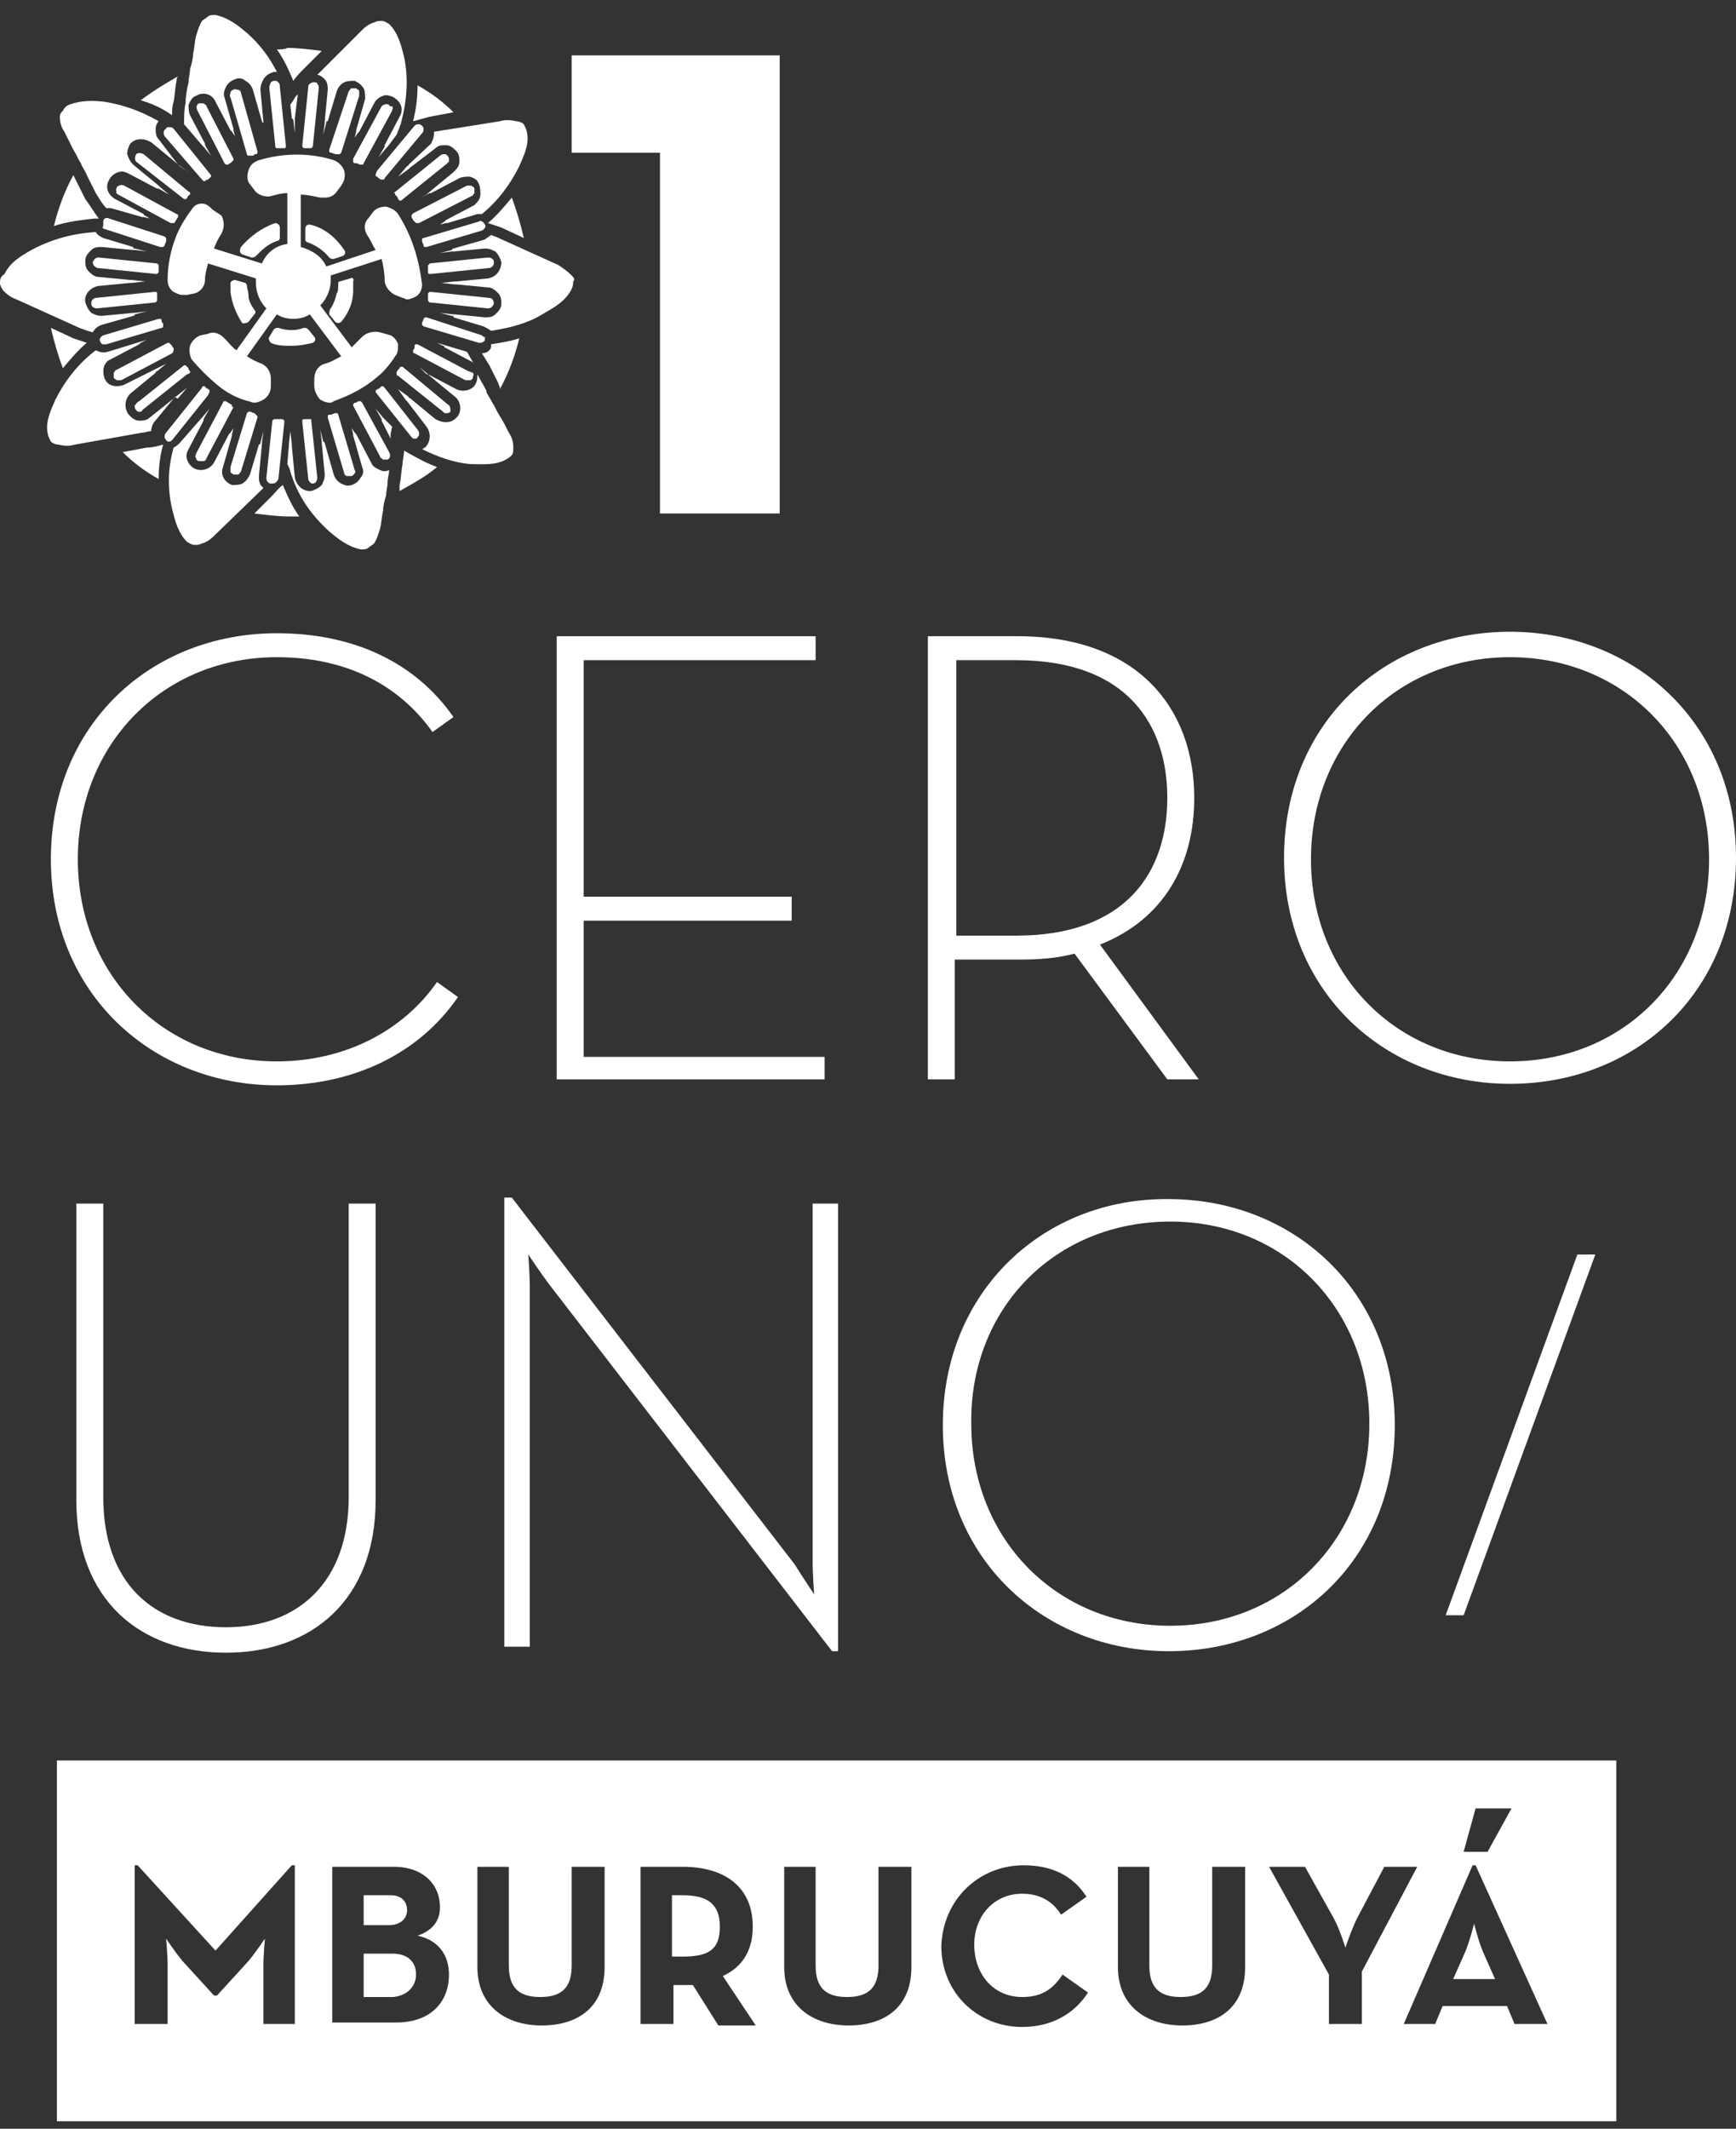 <?xml version="1.0" encoding="utf-8"?>
<!-- Generator: Adobe Illustrator 25.0.1, SVG Export Plug-In . SVG Version: 6.00 Build 0)  -->
<svg version="1.1" id="Capa_1" xmlns="http://www.w3.org/2000/svg" xmlns:xlink="http://www.w3.org/1999/xlink" x="0px" y="0px"
	 viewBox="0 0 116 142.2" style="enable-background:new 0 0 116 142.2;" xml:space="preserve">
<rect x="0" y="0" width="116" height="142.2" fill="#333333" stroke="none"/>
<style type="text/css">
	.st0{clip-path:url(#SVGID_2_);fill:#FFFFFF;}
	.st1{clip-path:url(#SVGID_2_);}
	.st2{clip-path:url(#SVGID_4_);fill:#FFFFFF;}
</style>
<g id="_x30_1_MBURUCUYA_1_">
	<g>
		<defs>
			<rect id="SVGID_1_" x="0" y="1" width="116" height="140.7"/>
		</defs>
		<clipPath id="SVGID_2_">
			<use xlink:href="#SVGID_1_"  style="overflow:visible;"/>
		</clipPath>
		<polygon class="st0" points="44.1,34.3 52.1,34.3 52.1,3.7 38.2,3.7 38.2,10.2 44.1,10.2 		"/>
		<g class="st1">
			<defs>
				<rect id="SVGID_3_" x="0" y="1" width="116" height="140.7"/>
			</defs>
			<clipPath id="SVGID_4_">
				<use xlink:href="#SVGID_3_"  style="overflow:visible;"/>
			</clipPath>
			<path class="st2" d="M18.5,72.5c5.1,0,9.5-2.1,12.1-5.9l-1.4-1c-2.3,3.3-6.2,5.3-10.7,5.3c-7.6,0-13.3-5.8-13.3-13.5
				c0-7.7,5.7-13.5,13.3-13.5c4.7,0,8.2,1.9,10.4,5l1.4-1c-2.5-3.6-6.6-5.6-11.8-5.6c-8.4,0-15.1,6.1-15.1,15.1S10.2,72.5,18.5,72.5
				"/>
			<polygon class="st2" points="55.1,70.6 39,70.6 39,61.5 52.9,61.5 52.9,59.9 39,59.9 39,44.1 54.5,44.1 54.5,42.5 37.2,42.5 
				37.2,72.1 55.1,72.1 			"/>
			<path class="st2" d="M63.9,64.1h4.2c1.4,0,2.6-0.1,3.7-0.4l6.2,8.4h2.1l-6.6-9c4.3-1.7,6.3-5.4,6.3-9.8c0-6-3.8-10.8-11.8-10.8
				h-6v29.6h1.8V64.1z M63.9,44.1h4c7.5,0,10.1,4.4,10.1,9.2c0,4.9-2.7,9.2-10.1,9.2h-4V44.1z"/>
			<path class="st2" d="M100.9,42.2c-8.4,0-15.1,6.1-15.1,15.1c0,9,6.8,15.1,15.1,15.1c8.4,0,15.1-6.1,15.1-15.1
				C116,48.3,109.2,42.2,100.9,42.2 M100.9,70.9c-7.6,0-13.3-5.8-13.3-13.5c0-7.7,5.7-13.5,13.3-13.5s13.3,5.8,13.3,13.5
				C114.2,65.1,108.5,70.9,100.9,70.9"/>
			<path class="st2" d="M5.1,80.4v19.8c0,6.7,4.3,10.2,10,10.2c5.7,0,10-3.5,10-10.2V80.4h-1.8V100c0,5.7-3.4,8.7-8.2,8.7
				c-4.9,0-8.2-3-8.2-8.7V80.4H5.1z"/>
			<path class="st2" d="M35.4,86c0-0.9-0.1-2.2-0.1-2.2s0.8,1.2,1.4,2l18.9,24.5H56V80.4h-1.7v23.9c0,0.9,0.1,2.2,0.1,2.2
				s-0.8-1.2-1.3-2L34.2,80h-0.5V110h1.7V86z"/>
			<path class="st2" d="M63,95.2c0,9,6.8,15.1,15.1,15.1c8.4,0,15.1-6.1,15.1-15.1c0-9-6.8-15.1-15.1-15.1C69.8,80,63,86.2,63,95.2
				 M78.2,81.6c7.6,0,13.3,5.8,13.3,13.5c0,7.7-5.7,13.5-13.3,13.5c-7.6,0-13.3-5.8-13.3-13.5C64.8,87.4,70.5,81.6,78.2,81.6"/>
			<polygon class="st2" points="105.4,83.8 96.6,107.9 97.8,107.9 106.6,83.8 			"/>
			<path class="st2" d="M3.8,141.7H108v-24.1H3.8V141.7z M101.2,135.2l-0.5-1.2h-4.3l-0.5,1.2h-2.1l4.6-10.6h0.2l4.8,10.6H101.2z
				 M98.6,120.8h2.4l-1.6,2.9h-1.6L98.6,120.8z M87.2,124.7l1.9,3.4c0.4,0.7,0.8,2,0.8,2s0.4-1.2,0.8-2l1.8-3.4h2.2l-3.7,7v3.5h-2.2
				v-3.3l-4-7.2H87.2z M74.6,124.7h2.2v6.6c0,1.5,0.7,2.1,2.1,2.1c1.4,0,2.1-0.6,2.1-2.1v-6.6h2.2v6.7c0,2.7-1.8,3.9-4.2,3.9
				c-2.4,0-4.3-1.3-4.3-3.9V124.7z M68.4,124.6c1.9,0,3.3,0.7,4.2,2.1l-1.7,1.2c-0.5-0.8-1.3-1.4-2.6-1.4c-1.9,0-3.2,1.5-3.2,3.4
				c0,2,1.3,3.5,3.2,3.5c1.4,0,2.1-0.6,2.7-1.5l1.7,1.2c-0.9,1.4-2.4,2.3-4.4,2.3c-3,0-5.4-2.3-5.4-5.4
				C63,126.9,65.4,124.6,68.4,124.6 M52.3,124.7h2.2v6.6c0,1.5,0.7,2.1,2.1,2.1c1.4,0,2.1-0.6,2.1-2.1v-6.6h2.2v6.7
				c0,2.7-1.8,3.9-4.2,3.9c-2.4,0-4.3-1.3-4.3-3.9V124.7z M42.7,124.7h2.9c2.9,0,4.7,1.4,4.7,4c0,1.6-0.7,2.7-2,3.3l2.2,3.3H48
				l-1.7-2.7c-0.2,0-0.4,0-0.6,0h-0.7v2.6h-2.2V124.7z M31.8,124.7H34v6.6c0,1.5,0.7,2.1,2.1,2.1c1.4,0,2.1-0.6,2.1-2.1v-6.6h2.2
				v6.7c0,2.7-1.8,3.9-4.2,3.9c-2.4,0-4.3-1.3-4.3-3.9V124.7z M22.2,124.7h4.1c2,0,3.1,1.2,3.1,2.7c0,1-0.6,1.6-1.5,1.9
				c1.4,0.3,2.1,1.3,2.1,2.6c0,1.9-1.3,3.2-3.5,3.2h-4.3V124.7z M9,124.6h0.2l5.2,5.7l5.1-5.7h0.2v10.6h-2.1v-3.9
				c0-0.7,0.1-1.8,0.1-1.8s-0.6,0.9-1.1,1.5l-2.1,2.3h-0.2l-2.1-2.3c-0.5-0.6-1.1-1.5-1.1-1.5s0.1,1.1,0.1,1.8v3.9H9V124.6z"/>
			<path class="st2" d="M27.8,131.9c0-0.9-0.6-1.4-1.6-1.4h-1.9v2.9h2C27.2,133.3,27.8,132.7,27.8,131.9"/>
			<path class="st2" d="M48.1,128.7c0-1.5-0.8-2.1-2.5-2.1h-0.7v4.1h0.7C47.4,130.7,48.1,130.2,48.1,128.7"/>
			<path class="st2" d="M97.9,130.4l-0.8,1.8h2.8l-0.8-1.8c-0.3-0.7-0.6-1.9-0.6-1.9S98.2,129.7,97.9,130.4"/>
			<path class="st2" d="M27.2,127.6c0-0.6-0.4-1-1.1-1h-1.8v2H26C26.7,128.6,27.2,128.2,27.2,127.6"/>
			<path class="st2" d="M38.2,18.4c-0.3-0.3-0.6-0.5-0.9-0.7l-4.2-1.9c-0.1,0-0.2-0.1-0.3-0.1c-0.1,0.1-0.3,0.2-0.4,0.3l-2.1,0.6
				c0,0-0.1,0-0.1,0.1l-0.8,0.2l0.8-0.1l0.1,0l2.1-0.2c0.3,0,0.5,0.1,0.7,0.2c0.2,0.2,0.3,0.4,0.4,0.7c0,0.5-0.3,1-0.9,1.1l-2.1,0.2
				c0,0-0.1,0-0.1,0l-0.9,0.1l0.9,0.1c0.1,0,0.1,0,0.1,0l2.1,0.2c0.3,0,0.5,0.2,0.7,0.4c0.2,0.2,0.2,0.5,0.2,0.7
				c0,0.3-0.2,0.5-0.4,0.7c-0.2,0.2-0.5,0.2-0.7,0.2L30.4,21c0,0-0.1,0-0.1,0l-0.9-0.1l0.8,0.2c0.1,0,0.1,0,0.1,0.1l2,0.6
				c0.2,0.1,0.4,0.2,0.5,0.3c1.3-0.2,2.5-0.5,3.6-1.2c0.7-0.4,1.4-0.8,1.8-1.6c0.1-0.2,0.1-0.4,0.1-0.5
				C38.4,18.7,38.4,18.6,38.2,18.4"/>
			<path class="st2" d="M31.7,13.7l-1.9,1c0,0-0.1,0.1-0.1,0.1l-0.3,0.2l0.4-0.1c0.1,0,0.1,0,0.1,0l2-0.6c0.1,0,0.2,0,0.3,0
				c1.1-0.9,1.9-2,2.5-3.2c0.3-0.7,0.7-1.5,0.5-2.3c0-0.1-0.1-0.3-0.2-0.5c-0.1-0.1-0.3-0.2-0.5-0.2c-0.4-0.1-0.8-0.1-1.1,0
				l-4.4,0.7c0,0,0,0.1,0,0.1c0,0.3-0.1,0.5-0.2,0.7L27.3,11c0,0,0,0.1-0.1,0.1l-0.6,0.7l0.7-0.5c0,0,0.1-0.1,0.1-0.1l1.7-1.3
				c0.2-0.2,0.4-0.2,0.7-0.2c0.3,0,0.5,0.2,0.7,0.4c0.2,0.2,0.2,0.5,0.2,0.7c0,0.3-0.2,0.5-0.4,0.7l-1.7,1.4c0,0-0.1,0.1-0.1,0.1
				L28,13.3l0.7-0.4c0.1,0,0.1,0,0.1,0l1.9-1c0.2-0.1,0.5-0.1,0.7-0.1c0.3,0.1,0.5,0.2,0.6,0.5c0.1,0.2,0.1,0.5,0.1,0.7
				C32.1,13.3,31.9,13.5,31.7,13.7"/>
			<path class="st2" d="M19.6,8l0.1,0.9L19.7,8c0-0.1,0-0.1,0-0.1l0.2-1.6c-0.1,0.1-0.2,0.2-0.3,0.4L19.4,7l0.1,0.9
				C19.5,7.9,19.6,8,19.6,8"/>
			<path class="st2" d="M27,3.8c-0.2-0.8-0.4-1.6-1-2.2c-0.2-0.1-0.3-0.2-0.5-0.2c-0.2,0-0.3,0-0.5,0.1c-0.4,0.1-0.7,0.4-0.9,0.6
				l-2.9,2.9c0.2,0,0.4,0.2,0.5,0.3c0.2,0.2,0.2,0.5,0.2,0.7l-0.2,2.1c0,0,0,0.1,0,0.1L21.6,9l0.2-0.8c0-0.1,0-0.1,0.1-0.1l0.6-2
				c0.1-0.3,0.3-0.5,0.5-0.6c0.2-0.1,0.5-0.1,0.7-0.1c0.2,0.1,0.4,0.2,0.6,0.5c0.1,0.2,0.1,0.5,0.1,0.7l-0.6,2.1c0,0,0,0.1,0,0.1
				l-0.1,0.4l0.2-0.3c0,0,0.1-0.1,0.1-0.1l1-1.9c0.1-0.2,0.3-0.4,0.6-0.5c0.2-0.1,0.5,0,0.7,0.1c0.5,0.3,0.7,0.8,0.4,1.3l-1,1.9
				c0,0,0,0.1,0,0.1l-0.4,0.7l0.5-0.6c0,0,0.1-0.1,0.1-0.1L26.5,9l0.2-0.5c0-0.1,0.1-0.2,0.1-0.3C27.2,6.7,27.3,5.2,27,3.8"/>
			<path class="st2" d="M16.5,2.2c-0.6-0.5-1.2-1-2.1-1.2c-0.2,0-0.4,0-0.5,0.1c-0.1,0.1-0.3,0.2-0.4,0.3c-0.2,0.3-0.3,0.7-0.4,1
				c-0.1,0.4-0.1,0.8-0.2,1.2c0,0.3-0.1,0.7-0.2,1c0,0.3-0.1,0.6-0.1,0.9c-0.1,0.4-0.2,0.9-0.2,1.4c-0.1,0.4-0.1,0.9-0.1,1.4
				l1.2,1.4c0,0,0.1,0.1,0.1,0.1h0l0.5,0.6l-0.4-0.7c0-0.1,0-0.1,0-0.1l-1-1.9c-0.1-0.2-0.1-0.5-0.1-0.7c0.1-0.2,0.2-0.5,0.5-0.6
				c0.5-0.3,1.1-0.1,1.3,0.4l1,1.9c0,0,0.1,0.1,0.1,0.1l0.2,0.3l-0.1-0.4c0-0.1,0-0.1,0-0.1l-0.6-2.1c-0.1-0.2,0-0.5,0.1-0.7
				c0.1-0.2,0.3-0.4,0.6-0.5c0.2-0.1,0.5-0.1,0.7,0.1c0.2,0.1,0.4,0.3,0.5,0.6l0.6,2.1c0,0,0,0.1,0.1,0.1L17.7,9l-0.1-0.8
				c0-0.1,0-0.1,0-0.1l-0.2-2.1c0-0.3,0.1-0.5,0.2-0.7C17.8,5,18,4.9,18.3,4.8c0.1,0,0.2,0,0.2,0C18,3.8,17.3,2.9,16.5,2.2"/>
			<path class="st2" d="M4.9,10L4.9,10L4.9,10c0.2,0.3,0.3,0.6,0.5,0.9c0.1,0.3,0.3,0.5,0.4,0.8l0,0c0.2,0.4,0.4,0.8,0.6,1.2
				c0.2,0.3,0.4,0.7,0.7,1h0c0.1,0,0.2,0,0.3,0l2.1,0.6c0,0,0,0,0,0c0,0,0.1,0,0.1,0l0.4,0.1l-0.3-0.2c-0.1,0-0.1-0.1-0.1-0.1
				l-1.9-1c-0.5-0.3-0.7-0.8-0.4-1.3c0.1-0.2,0.3-0.4,0.6-0.5c0.3-0.1,0.5,0,0.7,0.1l1.9,1c0,0,0.1,0,0.1,0l0.7,0.4l-0.6-0.5
				c0,0-0.1-0.1-0.1-0.1l-1.7-1.4c-0.2-0.2-0.3-0.4-0.4-0.7c0-0.3,0.1-0.5,0.2-0.7c0.2-0.2,0.4-0.3,0.7-0.3c0.3,0,0.5,0.1,0.7,0.2
				l1.7,1.4c0,0,0.1,0.1,0.1,0.1l0.7,0.5L12,11.1c0,0-0.1-0.1-0.1-0.1l-1.3-1.7c-0.2-0.2-0.2-0.5-0.2-0.7c0-0.2,0.1-0.4,0.2-0.5
				C9.4,7.4,8.2,7,7,6.8C6.2,6.7,5.4,6.7,4.6,7C4.4,7.1,4.3,7.2,4.2,7.4C4.1,7.5,4,7.6,4,7.8c0,0.4,0.1,0.7,0.3,1
				C4.5,9.2,4.7,9.6,4.9,10"/>
			<path class="st2" d="M6.2,22.2c0.1-0.2,0.3-0.4,0.6-0.5l2.1-0.6c0,0,0.1,0,0.1-0.1l0.8-0.2l-0.8,0.1l-0.1,0l-2.1,0.2
				c-0.3,0-0.5-0.1-0.7-0.2c-0.2-0.2-0.3-0.4-0.4-0.7c-0.1-0.5,0.3-1,0.9-1.1l2.1-0.2c0,0,0.1,0,0.1,0l0.9-0.1l-0.9-0.1
				c-0.1,0-0.1,0-0.1,0l-2.1-0.2c-0.3,0-0.5-0.2-0.7-0.4c-0.2-0.2-0.2-0.5-0.2-0.7c0-0.3,0.2-0.5,0.4-0.7c0.2-0.2,0.5-0.2,0.7-0.2
				l2.1,0.2c0,0,0.1,0,0.1,0l0.8,0.1l-0.8-0.2c-0.1,0-0.1,0-0.1-0.1l-2-0.6c-0.2-0.1-0.4-0.2-0.5-0.4c-1.6,0.1-3,0.5-4.3,1.2
				c-0.7,0.4-1.4,0.8-1.8,1.6C0,18.5,0,18.7,0,18.9c0,0.2,0.1,0.3,0.2,0.5c0.3,0.3,0.6,0.5,0.9,0.6l4.2,1.9
				C5.6,22,5.8,22.1,6.2,22.2"/>
			<path class="st2" d="M11.9,26.6l0.6-0.7l-2.5,2c-0.2,0.2-0.5,0.2-0.7,0.2c-0.3,0-0.5-0.2-0.7-0.4c-0.3-0.4-0.3-1,0.1-1.4l1.7-1.4
				c0,0,0-0.1,0.1-0.1l0.6-0.5l-2.8,1.4c-0.5,0.2-1.1,0.1-1.3-0.4c-0.2-0.5-0.1-1.1,0.4-1.3l1.9-1c0,0,0.1-0.1,0.1-0.1l0.4-0.2
				l-2.6,0.8c-0.3,0.1-0.6,0-0.8-0.1c-1.2,0.9-2.1,2.1-2.7,3.3c-0.3,0.7-0.7,1.5-0.5,2.3c0,0.1,0.1,0.3,0.2,0.5
				c0.1,0.1,0.3,0.2,0.5,0.2c0.4,0.1,0.8,0.1,1.1,0l4.5-0.8c0.2,0,0.4-0.1,0.6-0.1c0-0.2,0.1-0.5,0.2-0.6l1.4-1.7
				C11.9,26.7,11.9,26.6,11.9,26.6"/>
			<path class="st2" d="M17.6,28.8l-0.2,0.8c0,0,0,0.1-0.1,0.1l-0.6,2c-0.1,0.2-0.2,0.4-0.5,0.6c-0.2,0.1-0.5,0.1-0.7,0.1
				c-0.5-0.2-0.8-0.7-0.6-1.2l0.6-2.1c0,0,0-0.1,0-0.1l0.1-0.4l-0.2,0.3c0,0-0.1,0.1-0.1,0.1l-1,1.9c-0.3,0.5-0.9,0.6-1.3,0.4
				c-0.2-0.1-0.4-0.3-0.5-0.6c-0.1-0.3,0-0.5,0.1-0.7l1-1.9c0,0,0-0.1,0-0.1l0.4-0.7l-0.5,0.6c0,0-0.1,0.1-0.1,0.1L12,29.6
				c-0.1,0.1-0.2,0.2-0.4,0.3c-0.4,1.4-0.4,2.8-0.1,4.1c0.2,0.8,0.4,1.6,1,2.2c0.2,0.1,0.3,0.2,0.5,0.2c0.2,0,0.3,0,0.5-0.1
				c0.4-0.1,0.7-0.4,0.9-0.6l3.2-3.1c0,0-0.1-0.1-0.1-0.1c-0.2-0.2-0.2-0.5-0.2-0.7l0.2-2.1c0,0,0-0.1,0-0.1L17.6,28.8z"/>
			<path class="st2" d="M26.2,28.5L25.7,28c0,0-0.1-0.1-0.1-0.1l-0.5-0.6l0.4,0.7c0,0,0,0.1,0,0.1l0.6,1.2c0-0.1,0-0.2,0-0.3
				L26.2,28.5z"/>
			<path class="st2" d="M25.4,31.4c-0.2-0.1-0.5-0.2-0.6-0.5l-1-1.9c0,0-0.1-0.1-0.1-0.1l-0.2-0.3l0.1,0.4c0,0.1,0,0.1,0,0.1
				l0.6,2.1c0.1,0.2,0.1,0.5-0.1,0.7c-0.1,0.2-0.3,0.4-0.6,0.5c-0.3,0.1-0.5,0-0.7-0.1c-0.2-0.1-0.4-0.3-0.5-0.6l-0.6-2.1
				c0,0,0-0.1-0.1-0.1l-0.2-0.8l0.1,0.8c0,0.1,0,0.1,0,0.1l0.2,2.1c0,0.3-0.1,0.5-0.2,0.7c-0.2,0.2-0.4,0.3-0.7,0.4c0,0-0.1,0-0.1,0
				c-0.5,0-0.9-0.4-1-0.9l-0.2-2.1c0,0,0-0.1,0-0.1l-0.1-0.9l-0.1,0.9c0,0.1,0,0.1,0,0.1l-0.1,1.2l0.1,0.2c0.1,0.2,0.1,0.4,0.2,0.6
				c0.5,1.5,1.4,2.7,2.5,3.7c0.6,0.5,1.2,1,2.1,1.2c0.2,0,0.4,0,0.5-0.1c0.1-0.1,0.3-0.2,0.4-0.3c0.2-0.3,0.3-0.7,0.4-1
				c0.1-0.4,0.1-0.8,0.2-1.2c0-0.3,0.1-0.7,0.2-1c0-0.3,0.1-0.6,0.1-0.9l0,0c0-0.3,0.1-0.5,0.1-0.8C25.8,31.5,25.6,31.5,25.4,31.4"
				/>
			<path class="st2" d="M29.2,22.9l0.4,0.2c0.1,0,0.1,0.1,0.1,0.1l1.9,1c0,0,0.1,0.1,0.1,0.1c-0.2-0.2-0.3-0.5-0.5-0.8L29.2,22.9z"
				/>
			<path class="st2" d="M33.8,30.7c0.2-0.1,0.3-0.2,0.4-0.3c0.1-0.1,0.1-0.3,0.1-0.5c0-0.4-0.1-0.7-0.3-1c-0.2-0.4-0.4-0.8-0.6-1.1
				l0,0c-0.2-0.3-0.3-0.6-0.5-0.9c-0.1-0.2-0.3-0.5-0.4-0.7l0-0.1c-0.2-0.4-0.4-0.7-0.6-1.1c0,0.2,0,0.4-0.1,0.6
				c-0.2,0.5-0.9,0.6-1.3,0.4l-1.9-1c0,0-0.1,0-0.1,0L28,24.5l0.6,0.5c0,0,0.1,0.1,0.1,0.1l1.7,1.4c0.4,0.3,0.5,1,0.1,1.4
				c-0.2,0.2-0.4,0.3-0.7,0.3c-0.3,0-0.5-0.1-0.7-0.2l-1.7-1.4c0,0-0.1,0-0.1-0.1L26.6,26l0.5,0.7c0,0,0.1,0.1,0.1,0.1l1.3,1.7
				c0.3,0.4,0.3,1-0.1,1.4c-0.1,0-0.1,0.1-0.2,0.1c1,0.5,2.1,0.9,3.2,1C32.2,31,33.1,31.1,33.8,30.7"/>
			<path class="st2" d="M5.1,12.1l-0.2-0.4c-0.6,1.1-1,2.2-1.3,3.4c0.9-0.3,1.8-0.4,2.7-0.5c0,0,0.1,0,0.1,0c0.1,0,0.1,0,0.2,0
				c-0.3-0.4-0.6-0.9-0.9-1.3C5.5,12.9,5.3,12.5,5.1,12.1"/>
			<path class="st2" d="M11.5,7.7c0-0.3,0-0.6,0.1-0.9c0.1-0.5,0.1-1,0.2-1.4c0-0.1,0-0.2,0.1-0.3l0,0c-0.9,0.5-1.7,1-2.5,1.6
				C10.1,6.9,10.8,7.2,11.5,7.7"/>
			<path class="st2" d="M8.2,30.2c0.7,0.7,1.5,1.3,2.4,1.8c0-0.8,0.1-1.6,0.3-2.3c-0.4,0.1-0.7,0.2-1.1,0.2L8.2,30.2z"/>
			<path class="st2" d="M3.4,21.9c0.2,0.9,0.5,1.9,0.8,2.7c0.5-0.6,1-1.2,1.6-1.7c-0.3-0.1-0.6-0.2-0.9-0.3L3.4,21.9z"/>
			<path class="st2" d="M18.6,3.3c0,0-0.1,0-0.1,0c0.5,0.7,0.8,1.4,1.1,2.1c0.2-0.3,0.5-0.6,0.7-0.8l0,0l1.2-1.2
				c-0.8-0.1-1.6-0.2-2.3-0.2C19,3.3,18.8,3.3,18.6,3.3"/>
			<path class="st2" d="M27.6,8.1C28,8,28.3,7.9,28.7,7.8l1.6-0.3c-0.7-0.7-1.5-1.3-2.4-1.8C27.9,6.6,27.8,7.3,27.6,8.1"/>
			<path class="st2" d="M18.2,33.1L17,34.3c0.8,0.1,1.6,0.2,2.3,0.2c0.2,0,0.4,0,0.6,0c0,0,0.1,0,0.1,0c-0.5-0.7-0.8-1.4-1.1-2.1
				C18.6,32.6,18.4,32.9,18.2,33.1"/>
			<path class="st2" d="M35,15.9c-0.2-0.9-0.5-1.9-0.8-2.7c-0.5,0.6-1,1.2-1.6,1.7c0.3,0.1,0.6,0.2,0.9,0.3L35,15.9z"/>
			<path class="st2" d="M26.9,31c-0.1,0.5-0.1,1-0.2,1.4c0,0.1,0,0.2,0,0.3l0,0.1c0.9-0.5,1.8-1,2.5-1.6c-0.8-0.3-1.5-0.7-2.2-1.1
				C27,30.4,26.9,30.7,26.9,31"/>
			<path class="st2" d="M32.2,23.6c0.2,0.3,0.3,0.5,0.5,0.8c0.2,0.4,0.4,0.8,0.6,1.2l0,0c0,0.1,0.1,0.2,0.1,0.3l0,0.1
				c0.6-1.1,1-2.2,1.3-3.4c-0.6,0.2-1.3,0.3-1.9,0.4C32.9,23.3,32.6,23.6,32.2,23.6"/>
			<path class="st2" d="M23.6,10.8c0,0,0,0.1,0.1,0.1l0.1,0c0.1,0,0.2,0.1,0.3,0.1c0,0,0.1,0,0.1,0c0,0,0,0,0,0c0,0,0.1,0,0.1-0.1
				l1.9-3.5c0-0.1,0.1-0.2,0-0.3C26.1,7.1,26,7.1,26,7c-0.2-0.1-0.4,0-0.5,0.1l-1.9,3.5C23.6,10.7,23.6,10.7,23.6,10.8"/>
			<path class="st2" d="M25.1,11.7c0,0,0,0.1,0.1,0.1c0.1,0.1,0.2,0.2,0.3,0.2c0,0,0.1,0,0.1,0c0,0,0,0,0,0c0,0,0.1,0,0.1-0.1l2.5-3
				c0.1-0.1,0.1-0.2,0.1-0.3c0-0.1-0.1-0.2-0.1-0.2c-0.1-0.1-0.2-0.1-0.3-0.1c-0.1,0-0.2,0.1-0.2,0.1l-2.5,3
				C25.1,11.6,25.1,11.7,25.1,11.7"/>
			<path class="st2" d="M26.4,12.9c0,0,0,0.1,0,0.1c0.1,0.1,0.2,0.2,0.2,0.3c0,0,0.1,0.1,0.1,0.1c0,0,0,0,0,0c0,0,0.1,0,0.1,0
				l3.1-2.5c0.1-0.1,0.1-0.1,0.1-0.2c0-0.1,0-0.2-0.1-0.3c-0.1-0.1-0.1-0.1-0.2-0.1c-0.1,0-0.2,0-0.3,0.1l-3.1,2.5
				C26.5,12.9,26.4,12.9,26.4,12.9"/>
			<path class="st2" d="M28.2,16c0,0,0,0.1,0,0.1c0,0.1,0.1,0.2,0.1,0.3c0,0,0,0.1,0.1,0.1c0,0,0.1,0,0.1,0c0,0,0,0,0,0l3.7-1.1
				c0.2-0.1,0.3-0.3,0.2-0.4c-0.1-0.2-0.3-0.3-0.4-0.2h0l-3.7,1.1C28.3,15.9,28.2,15.9,28.2,16"/>
			<path class="st2" d="M28.6,17.7c0,0,0,0.1,0,0.1c0,0.1,0,0.2,0,0.4c0,0,0,0.1,0.1,0.1c0,0,0.1,0,0.1,0c0,0,0,0,0,0l3.9-0.4
				c0.1,0,0.2-0.1,0.2-0.1c0.1-0.1,0.1-0.2,0.1-0.3c0-0.2-0.2-0.3-0.4-0.3l-3.9,0.4C28.7,17.7,28.6,17.7,28.6,17.7 M32.7,17.5
				L32.7,17.5z"/>
			<path class="st2" d="M32.7,19.9L32.7,19.9l-3.9-0.4c0,0-0.1,0-0.1,0c0,0-0.1,0.1-0.1,0.1l0,0.1c0,0.1,0,0.2,0,0.3
				c0,0,0,0.1,0,0.1c0,0,0.1,0.1,0.1,0.1l3.9,0.4h0c0.2,0,0.3-0.1,0.4-0.3C33,20.1,32.9,19.9,32.7,19.9"/>
			<path class="st2" d="M32.2,22.4l-3.7-1.2c0,0-0.1,0-0.1,0c0,0-0.1,0.1-0.1,0.1l0,0c0,0.1-0.1,0.2-0.1,0.3c0,0,0,0.1,0,0.1
				c0,0,0.1,0.1,0.1,0.1l3.7,1.1c0,0,0.1,0,0.1,0c0.1,0,0.3-0.1,0.3-0.2c0-0.1,0-0.2,0-0.3C32.4,22.6,32.3,22.5,32.2,22.4"/>
			<path class="st2" d="M31.3,24.8l-3.4-1.8c0,0-0.1,0-0.1,0c0,0-0.1,0-0.1,0.1l0,0.1c0,0.1-0.1,0.2-0.1,0.2c0,0,0,0.1,0,0.1
				c0,0,0,0.1,0.1,0.1l3.4,1.8c0.1,0,0.1,0,0.2,0c0,0,0.1,0,0.1,0c0.1,0,0.2-0.1,0.2-0.2c0-0.1,0.1-0.2,0-0.3
				C31.5,24.9,31.4,24.8,31.3,24.8"/>
			<path class="st2" d="M29.9,27l-3-2.5c0,0-0.1,0-0.1,0c0,0-0.1,0-0.1,0.1c-0.1,0.1-0.2,0.2-0.2,0.3c0,0,0,0.1,0,0.1
				c0,0,0,0.1,0.1,0.1l3,2.4c0.1,0.1,0.1,0.1,0.2,0.1c0.1,0,0.2,0,0.3-0.1C30.1,27.3,30.1,27.1,29.9,27C29.9,27,29.9,27,29.9,27"/>
			<path class="st2" d="M25.7,25.9c0,0-0.1-0.1-0.1-0.1c0,0-0.1,0-0.1,0c-0.1,0.1-0.2,0.2-0.3,0.2c0,0-0.1,0.1-0.1,0.1
				c0,0,0,0.1,0,0.1l2.4,3c0.1,0.1,0.1,0.1,0.2,0.1c0,0,0,0,0,0c0.1,0,0.2,0,0.2-0.1c0.1-0.1,0.1-0.1,0.1-0.2c0-0.1,0-0.2-0.1-0.3
				L25.7,25.9z"/>
			<path class="st2" d="M24.2,26.9c0,0-0.1-0.1-0.1-0.1c0,0-0.1,0-0.1,0c-0.1,0-0.2,0.1-0.2,0.1l-0.1,0c0,0-0.1,0.1-0.1,0.1
				c0,0,0,0.1,0,0.1l1.8,3.4c0,0.1,0.1,0.1,0.2,0.2c0,0,0.1,0,0.1,0c0.1,0,0.1,0,0.2,0c0.2-0.1,0.2-0.3,0.1-0.5L24.2,26.9z"/>
			<path class="st2" d="M22.6,27.7c0,0,0-0.1-0.1-0.1c0,0-0.1,0-0.1,0c-0.1,0-0.2,0.1-0.3,0.1l-0.1,0c0,0-0.1,0-0.1,0.1
				c0,0,0,0.1,0,0.1l1.1,3.7c0,0.1,0.1,0.2,0.2,0.2c0.1,0,0.1,0,0.2,0c0,0,0.1,0,0.1,0c0.2-0.1,0.3-0.3,0.2-0.4L22.6,27.7z"/>
			<path class="st2" d="M20.8,28c0,0-0.1,0-0.1,0c-0.1,0-0.2,0-0.3,0l-0.1,0c0,0-0.1,0-0.1,0.1c0,0,0,0.1,0,0.1l0.4,3.8
				c0,0.1,0.1,0.2,0.1,0.2c0.1,0.1,0.1,0.1,0.2,0.1c0,0,0,0,0,0c0.2,0,0.3-0.2,0.3-0.4l-0.4-3.8C20.8,28.1,20.8,28,20.8,28"/>
			<path class="st2" d="M18.8,28c-0.1,0-0.2,0-0.4,0c0,0-0.1,0-0.1,0c0,0-0.1,0.1-0.1,0.1l-0.4,3.8c0,0.1,0,0.2,0.1,0.3
				c0.1,0.1,0.1,0.1,0.3,0.1c0.2,0,0.3-0.1,0.4-0.3l0.4-3.8c0,0,0-0.1,0-0.1C18.9,28,18.9,28,18.8,28"/>
			<path class="st2" d="M17,27.6c-0.1,0-0.2-0.1-0.3-0.1c0,0-0.1,0-0.1,0c0,0-0.1,0.1-0.1,0.1l-1.1,3.6c0,0.1,0,0.2,0,0.3
				c0,0.1,0.1,0.1,0.2,0.2c0,0,0.1,0,0.1,0c0.1,0,0.1,0,0.2,0c0.1,0,0.1-0.1,0.2-0.2l1.1-3.6c0,0,0-0.1,0-0.1
				C17.1,27.7,17.1,27.7,17,27.6"/>
			<path class="st2" d="M15.5,27.1c0,0,0-0.1-0.1-0.1c-0.1-0.1-0.2-0.1-0.3-0.2c0,0-0.1,0-0.1,0c0,0-0.1,0-0.1,0.1l-1.8,3.4
				c0,0.1-0.1,0.2,0,0.3c0,0.1,0.1,0.2,0.2,0.2c0.1,0,0.1,0,0.2,0c0,0,0.1,0,0.1,0c0.1,0,0.2-0.1,0.2-0.2l1.8-3.4
				C15.5,27.2,15.5,27.1,15.5,27.1"/>
			<path class="st2" d="M14,26.1c0,0,0-0.1-0.1-0.1c-0.1-0.1-0.2-0.1-0.2-0.2l0,0c0,0-0.1,0-0.1,0c0,0-0.1,0-0.1,0.1l-2.4,3
				c-0.1,0.1-0.1,0.2-0.1,0.3c0,0.1,0.1,0.2,0.1,0.2c0.1,0.1,0.1,0.1,0.2,0.1c0,0,0,0,0,0c0.1,0,0.2-0.1,0.2-0.1l2.4-3
				C14,26.2,14,26.2,14,26.1"/>
			<path class="st2" d="M12.7,24.9c0,0,0-0.1,0-0.1c-0.1-0.1-0.1-0.1-0.1-0.2l-0.1-0.1c0,0-0.1-0.1-0.1-0.1c0,0-0.1,0-0.1,0l-3,2.4
				C9.1,26.9,9.1,27,9,27.1c0,0.1,0,0.2,0.1,0.3c0.1,0.1,0.1,0.1,0.2,0.1c0,0,0,0,0,0c0.1,0,0.2,0,0.2-0.1l3-2.4
				C12.6,25,12.7,24.9,12.7,24.9"/>
			<path class="st2" d="M11.6,23.4c0,0,0-0.1,0-0.1c0-0.1-0.1-0.1-0.1-0.2l-0.1-0.1c0,0-0.1-0.1-0.1-0.1c0,0-0.1,0-0.1,0l-3.4,1.8
				c-0.1,0-0.1,0.1-0.2,0.2c0,0.1,0,0.2,0,0.3c0,0.1,0.1,0.1,0.2,0.2c0,0,0.1,0,0.1,0c0.1,0,0.1,0,0.2,0l3.4-1.8
				C11.6,23.5,11.6,23.4,11.6,23.4"/>
			<path class="st2" d="M10.9,21.8c0,0,0-0.1,0-0.1c0-0.1,0-0.1-0.1-0.2l0-0.1c0,0,0-0.1-0.1-0.1c0,0-0.1,0-0.1,0l-3.7,1.1
				c-0.2,0.1-0.3,0.3-0.2,0.4c0,0.1,0.1,0.2,0.2,0.2C6.9,23,7,23,7,23c0,0,0.1,0,0.1,0l3.7-1.1C10.9,21.9,10.9,21.8,10.9,21.8"/>
			<path class="st2" d="M10.5,20c0,0,0-0.1,0-0.1c0-0.1,0-0.2,0-0.2l0-0.1c0,0,0-0.1-0.1-0.1c0,0-0.1,0-0.1,0l-3.9,0.4
				c-0.1,0-0.2,0.1-0.2,0.1c-0.1,0.1-0.1,0.2-0.1,0.3c0,0.2,0.2,0.3,0.4,0.3h0l3.9-0.4C10.5,20.1,10.5,20.1,10.5,20"/>
			<path class="st2" d="M6.5,17.9l3.9,0.4c0,0,0,0,0,0c0,0,0.1,0,0.1,0c0,0,0.1-0.1,0.1-0.1c0-0.1,0-0.2,0-0.3l0-0.1
				c0,0,0-0.1,0-0.1c0,0-0.1-0.1-0.1-0.1l-3.9-0.4c-0.2,0-0.3,0.1-0.4,0.3C6.2,17.7,6.3,17.8,6.5,17.9"/>
			<path class="st2" d="M7,15.3l3.7,1.2c0,0,0,0,0.1,0c0,0,0.1,0,0.1,0c0,0,0.1-0.1,0.1-0.1c0-0.1,0.1-0.2,0.1-0.3l0-0.1
				c0,0,0-0.1,0-0.1c0,0-0.1-0.1-0.1-0.1l-3.7-1.2c-0.2-0.1-0.4,0-0.4,0.2c0,0.1,0,0.2,0,0.3C6.8,15.2,6.9,15.3,7,15.3"/>
			<path class="st2" d="M7.9,13l3.5,1.9c0,0,0.1,0,0.1,0c0,0,0,0,0.1,0c0,0,0.1,0,0.1-0.1c0.1-0.1,0.1-0.2,0.2-0.3c0,0,0-0.1,0-0.1
				c0,0,0-0.1-0.1-0.1l-3.5-1.9c-0.2-0.1-0.4,0-0.5,0.1c0,0.1-0.1,0.2,0,0.3C7.7,12.9,7.8,12.9,7.9,13"/>
			<path class="st2" d="M12.3,13.3c0,0,0.1,0,0.1,0c0,0,0,0,0,0c0,0,0.1,0,0.1-0.1c0.1-0.1,0.1-0.2,0.2-0.2l0,0c0,0,0-0.1,0-0.1
				c0,0,0-0.1-0.1-0.1l-3-2.5c-0.2-0.1-0.4-0.1-0.5,0c-0.1,0.2-0.1,0.4,0,0.5L12.3,13.3z"/>
			<path class="st2" d="M13.5,12c0,0,0.1,0.1,0.1,0.1c0,0,0,0,0,0c0,0,0.1,0,0.1,0c0.1-0.1,0.1-0.1,0.2-0.1l0.1-0.1
				c0,0,0.1-0.1,0.1-0.1c0,0,0-0.1,0-0.1l-2.5-3.1c-0.1-0.1-0.1-0.1-0.3-0.1c-0.1,0-0.2,0-0.2,0.1c-0.2,0.1-0.2,0.3-0.1,0.5L13.5,12
				z"/>
			<path class="st2" d="M15,10.9c0,0,0.1,0.1,0.1,0.1c0,0,0,0,0,0c0,0,0.1,0,0.1,0c0.1,0,0.1-0.1,0.2-0.1l0.1-0.1
				c0,0,0.1-0.1,0.1-0.1c0,0,0-0.1,0-0.1l-1.8-3.5c0-0.1-0.1-0.1-0.2-0.2c-0.1,0-0.2,0-0.3,0c-0.2,0.1-0.2,0.3-0.1,0.5L15,10.9z"/>
			<path class="st2" d="M16.1,6.2c0-0.1-0.1-0.2-0.2-0.2c-0.1,0-0.2-0.1-0.3,0c-0.1,0-0.2,0.1-0.2,0.2c0,0.1-0.1,0.2,0,0.3l1.1,3.8
				c0,0,0,0.1,0.1,0.1c0,0,0.1,0,0.1,0c0,0,0,0,0.1,0c0.1,0,0.2,0,0.2-0.1l0.1,0c0,0,0.1,0,0.1-0.1c0,0,0-0.1,0-0.1L16.1,6.2z"/>
			<path class="st2" d="M18.6,5.5c-0.1-0.1-0.1-0.1-0.3-0.1c-0.1,0-0.2,0.1-0.2,0.1C18,5.7,18,5.8,18,5.9l0.4,3.9c0,0,0,0.1,0.1,0.1
				c0,0,0.1,0,0.1,0c0,0,0,0,0,0c0.1,0,0.2,0,0.3,0l0.1,0c0,0,0.1,0,0.1-0.1s0-0.1,0-0.1l-0.4-3.9C18.7,5.7,18.7,5.6,18.6,5.5"/>
			<path class="st2" d="M21,5.5c-0.1,0-0.2,0-0.3,0.1c-0.1,0.1-0.1,0.1-0.1,0.2l-0.4,3.9c0,0,0,0.1,0,0.1c0,0,0.1,0.1,0.1,0.1
				c0.1,0,0.2,0,0.4,0c0,0,0,0,0,0c0,0,0.1,0,0.1,0c0,0,0.1-0.1,0.1-0.1l0.4-3.9c0-0.1,0-0.2-0.1-0.3C21.2,5.5,21.1,5.5,21,5.5"/>
			<path class="st2" d="M22.1,10.2c0.1,0,0.2,0.1,0.4,0.1c0,0,0,0,0.1,0c0,0,0.1,0,0.1,0c0,0,0.1-0.1,0.1-0.1l1.2-3.8
				c0-0.1,0-0.2,0-0.3c0-0.1-0.1-0.1-0.2-0.2c-0.1,0-0.2,0-0.3,0c-0.1,0-0.1,0.1-0.2,0.2L22,10c0,0,0,0.1,0,0.1
				C22,10.2,22.1,10.2,22.1,10.2"/>
			<path class="st2" d="M27.5,14.4c0,0,0,0.1,0,0.1c0,0.1,0.1,0.1,0.1,0.2l0.1,0.1c0,0,0.1,0.1,0.1,0.1c0,0,0,0,0.1,0
				c0,0,0.1,0,0.1,0l3.5-1.8c0.1,0,0.1-0.1,0.2-0.2c0-0.1,0-0.2,0-0.3c0,0,0,0,0,0c0-0.1-0.1-0.1-0.2-0.2c-0.1,0-0.2,0-0.3,0
				l-3.5,1.8C27.5,14.3,27.5,14.4,27.5,14.4"/>
			<path class="st2" d="M16.2,17l0.6,0.2c0.1,0,0.2,0,0.3-0.1c0.4-0.4,0.8-0.8,1.4-1c0.1,0,0.2-0.1,0.2-0.2v-0.7
				c0-0.2-0.2-0.3-0.3-0.3c-0.9,0.3-1.7,0.9-2.3,1.6C16,16.7,16,16.9,16.2,17"/>
			<path class="st2" d="M20.7,15c-0.2,0-0.3,0.1-0.3,0.3v0.7c0,0.1,0.1,0.2,0.2,0.2c0.5,0.2,1,0.5,1.4,1c0.1,0.1,0.2,0.1,0.3,0.1
				l0.6-0.2c0.2-0.1,0.2-0.3,0.1-0.4C22.4,15.8,21.6,15.2,20.7,15"/>
			<path class="st2" d="M21,22.5L20.6,22c-0.1-0.1-0.2-0.1-0.3-0.1c-0.5,0.2-1.1,0.2-1.7,0c-0.1,0-0.2,0-0.3,0.1L18,22.5
				c-0.1,0.1,0,0.3,0.1,0.4c0.4,0.2,0.9,0.2,1.4,0.2c0.5,0,1-0.1,1.4-0.2C21.1,22.8,21.1,22.6,21,22.5"/>
			<path class="st2" d="M23.4,18.6l-0.7,0.2c-0.1,0-0.1,0.1-0.1,0.2c0,0.2,0,0.5-0.1,0.6c-0.1,0.4-0.2,0.7-0.4,1
				C22,20.7,22,20.9,22,21l0.4,0.5c0.1,0.1,0.3,0.1,0.4,0c0.5-0.6,0.8-1.3,0.8-2.1c0-0.2,0-0.4,0-0.6C23.7,18.6,23.5,18.5,23.4,18.6
				"/>
			<path class="st2" d="M16.6,21.5L17,21c0.1-0.1,0.1-0.2,0-0.3c-0.2-0.3-0.4-0.6-0.4-1c0-0.2-0.1-0.5-0.1-0.6
				c0-0.1-0.1-0.2-0.1-0.2l-0.7-0.2c-0.1,0-0.3,0.1-0.3,0.2c0,0.1,0,0.3,0,0.6c0.1,0.8,0.4,1.5,0.8,2.1
				C16.3,21.6,16.5,21.6,16.6,21.5"/>
			<path class="st2" d="M26.6,14.3c-0.2-0.3-0.5-0.4-0.8-0.5c-0.3,0-0.7,0.1-0.9,0.4l-0.3,0.4c-0.3,0.3-0.3,0.8,0,1.2
				c0.2,0.3,0.3,0.6,0.5,0.9l-3.3,1.1c-0.3-0.7-1-1.1-1.7-1.3v-3.5c0.4,0,0.8,0.1,1.3,0.2c0.1,0,0.2,0,0.3,0c0.3,0,0.6-0.1,0.8-0.4
				l0.3-0.4c0.2-0.3,0.3-0.6,0.2-1c-0.1-0.3-0.4-0.6-0.7-0.7c-1.6-0.5-3.3-0.5-5,0c-0.3,0.1-0.6,0.3-0.7,0.7
				c-0.1,0.3-0.1,0.7,0.1,0.9l0.3,0.4c0.2,0.3,0.7,0.5,1.1,0.4c0.4-0.1,0.7-0.2,1.1-0.2v3.4c-0.8,0.1-1.4,0.6-1.7,1.3l-3.2-1
				c0.1-0.3,0.3-0.7,0.5-1c0.2-0.4,0.2-0.8,0-1.2L14.2,14c-0.2-0.2-0.4-0.4-0.7-0.4c-0.3,0-0.5,0.1-0.7,0.4c-0.3,0.4-0.7,1-1,1.7
				c-0.4,1-0.6,2-0.6,3c0,0.3,0.1,0.6,0.4,0.8c0.2,0.1,0.4,0.2,0.6,0.2c0.1,0,0.2,0,0.3,0l0.5-0.1c0.4-0.1,0.7-0.5,0.7-0.9
				c0-0.4,0.1-0.7,0.2-1.1l3.2,1c0,0.1,0,0.2,0,0.3c0,0.7,0.3,1.3,0.7,1.7l-2,2.8c-0.3-0.2-0.5-0.5-0.8-0.8
				c-0.3-0.3-0.7-0.5-1.1-0.3l-0.5,0.1c-0.3,0.1-0.6,0.4-0.7,0.7c-0.1,0.3,0,0.7,0.1,0.9c0.5,0.6,1.1,1.2,1.7,1.7
				c0.6,0.5,1.3,0.9,2.1,1.1c0.1,0,0.2,0.1,0.4,0.1c0.2,0,0.4-0.1,0.6-0.2c0.3-0.2,0.5-0.5,0.5-0.9l0-0.5c0-0.4-0.2-0.8-0.6-1
				c-0.3-0.1-0.7-0.3-1-0.5l2-2.8c0.3,0.2,0.7,0.3,1.1,0.3c0.4,0,0.8-0.1,1.1-0.3l2.1,2.8c-0.4,0.2-0.7,0.4-1.1,0.5
				c-0.4,0.1-0.7,0.5-0.7,1l0,0.5c0,0.3,0.2,0.7,0.4,0.9c0.2,0.1,0.4,0.2,0.6,0.2c0.1,0,0.2,0,0.3-0.1c1.1-0.4,2.1-0.9,3-1.7
				c0.4-0.3,1-1.1,1.1-1.3c0.2-0.2,0.2-0.5,0.2-0.8c-0.1-0.3-0.3-0.5-0.5-0.6l-0.7-0.2c-0.4-0.1-0.9,0-1.2,0.3
				c-0.2,0.2-0.5,0.5-0.7,0.7l-2.1-2.8c0.4-0.4,0.7-1,0.7-1.7c0-0.1,0-0.2,0-0.3l3.4-1.1c0.1,0.4,0.2,0.9,0.2,1.4
				c0,0.4,0.3,0.8,0.7,1l0.5,0.2c0.1,0,0.2,0.1,0.3,0.1c0.2,0,0.4-0.1,0.6-0.2c0.3-0.2,0.4-0.5,0.4-0.8C28,17.3,27.5,15.7,26.6,14.3
				"/>
		</g>
	</g>
</g>
</svg>

